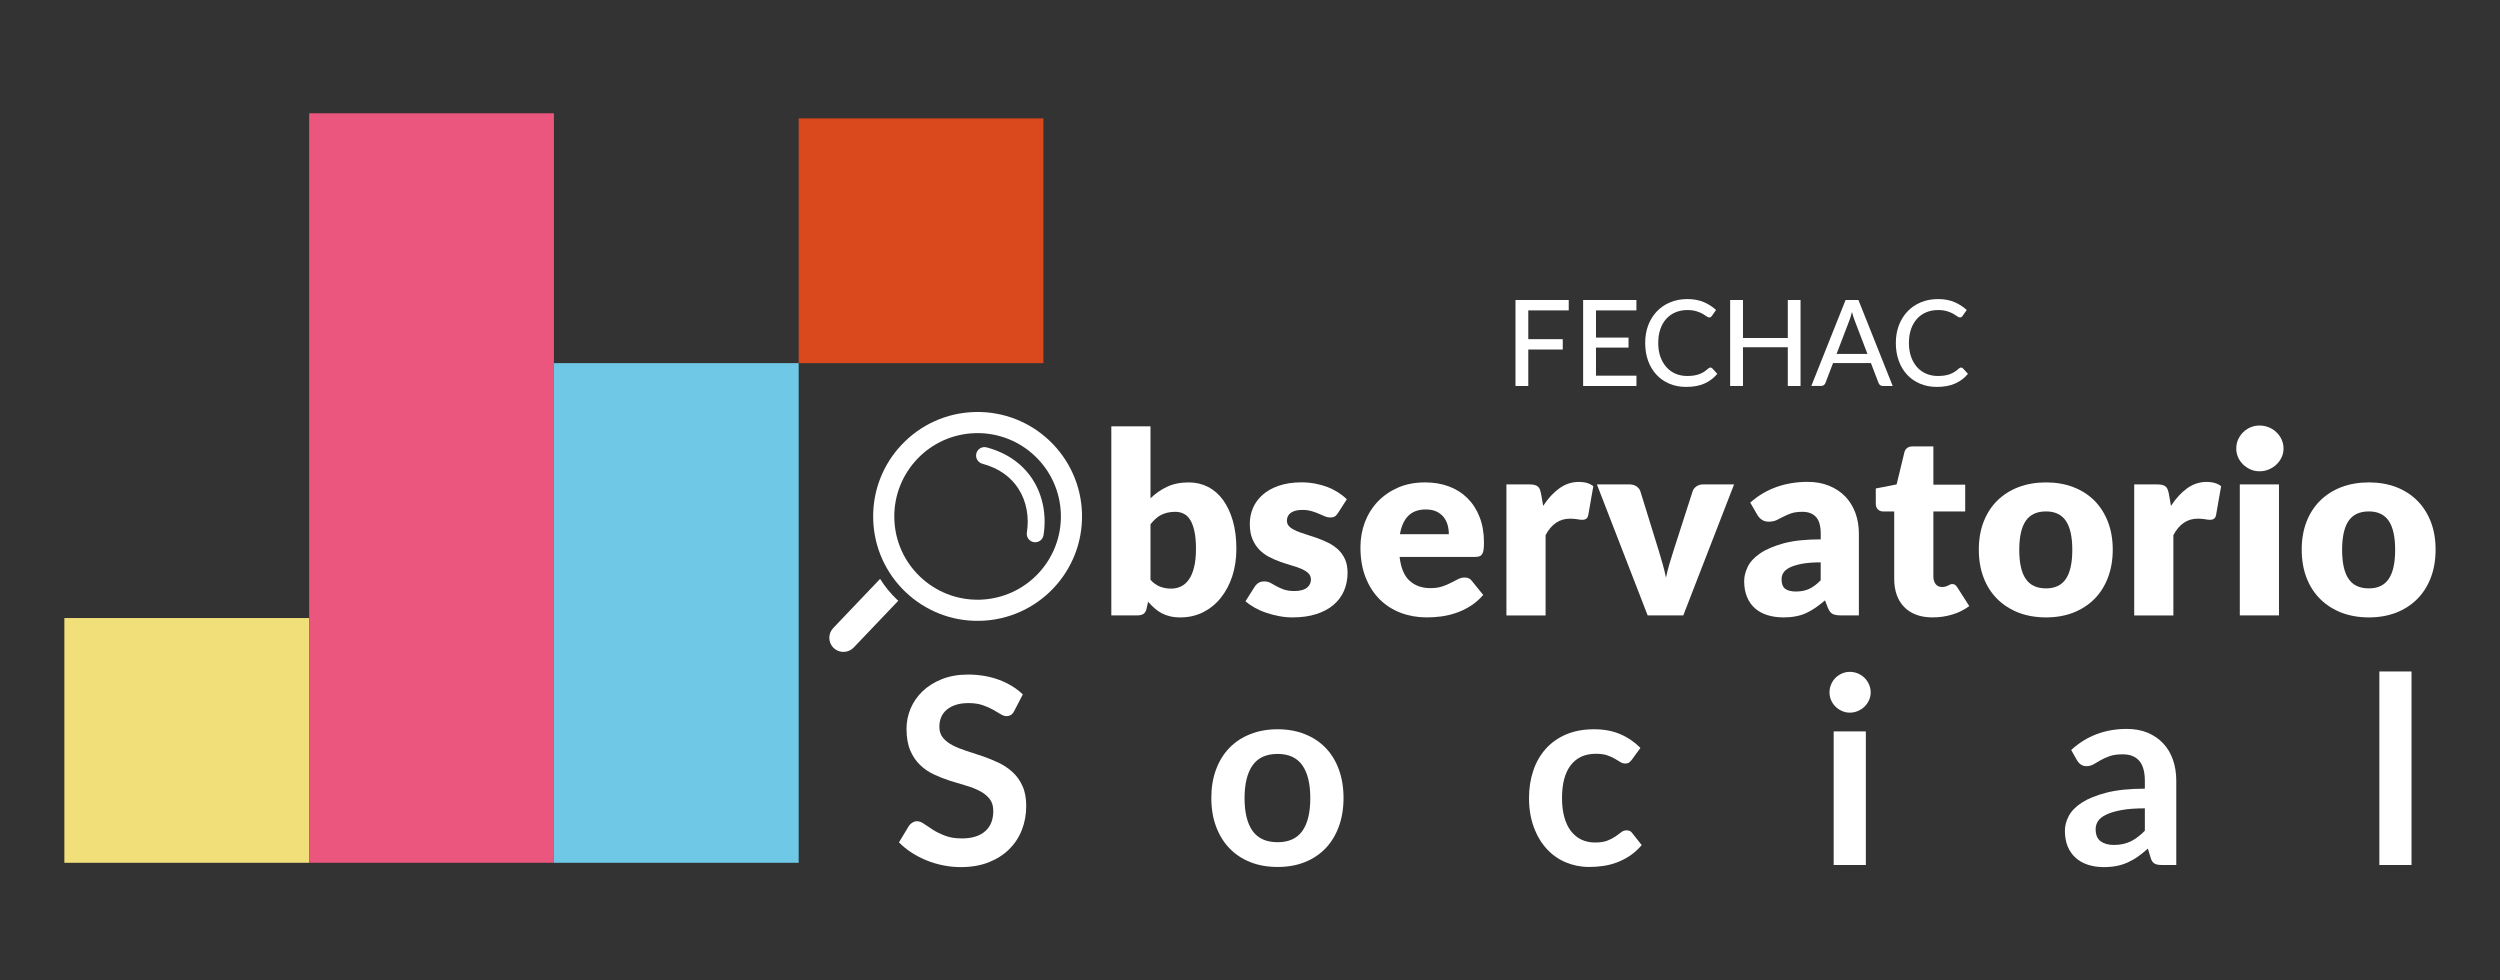 <svg width="51" height="20" viewBox="0 0 51 20" fill="none" xmlns="http://www.w3.org/2000/svg">
<rect x="0" y="0" width="51" height="20" fill="#333333" stroke="none"/>
<path d="M6.307 12.608H1.313V17.601H6.307V12.608Z" fill="#F1DF79"/>
<path d="M16.293 7.408H11.3V17.601H16.293V7.408Z" fill="#70C8E7"/>
<path d="M11.3 2.311H6.307V17.601H11.3V2.311Z" fill="#EB567F"/>
<path d="M21.285 2.415H16.293V7.408H21.285V2.415Z" fill="#DA481E"/>
<path d="M22.671 12.554V8.697H23.47V10.165C23.57 10.068 23.683 9.989 23.809 9.93C23.935 9.87 24.083 9.841 24.253 9.841C24.392 9.841 24.521 9.871 24.64 9.931C24.759 9.991 24.861 10.079 24.947 10.195C25.032 10.311 25.1 10.453 25.149 10.621C25.198 10.79 25.222 10.981 25.222 11.196C25.222 11.397 25.194 11.583 25.139 11.753C25.083 11.923 25.005 12.071 24.904 12.196C24.804 12.322 24.683 12.419 24.543 12.49C24.403 12.56 24.248 12.595 24.078 12.595C23.999 12.595 23.928 12.588 23.866 12.572C23.803 12.557 23.745 12.535 23.693 12.507C23.64 12.478 23.592 12.444 23.549 12.405C23.505 12.365 23.462 12.322 23.421 12.276L23.392 12.41C23.381 12.465 23.358 12.503 23.327 12.523C23.295 12.544 23.253 12.554 23.202 12.554H22.671V12.554ZM23.975 10.441C23.917 10.441 23.864 10.447 23.817 10.458C23.769 10.469 23.726 10.485 23.685 10.505C23.645 10.526 23.608 10.552 23.573 10.584C23.539 10.616 23.505 10.652 23.47 10.694V11.828C23.53 11.895 23.596 11.941 23.666 11.968C23.736 11.994 23.81 12.008 23.888 12.008C23.962 12.008 24.029 11.993 24.091 11.964C24.153 11.935 24.207 11.888 24.252 11.823C24.298 11.759 24.334 11.675 24.359 11.572C24.385 11.469 24.398 11.344 24.398 11.196C24.398 11.055 24.387 10.937 24.367 10.841C24.346 10.744 24.318 10.667 24.281 10.607C24.244 10.548 24.2 10.505 24.148 10.48C24.096 10.454 24.039 10.441 23.975 10.441Z" fill="white"/>
<path d="M27.294 10.467C27.273 10.5 27.252 10.523 27.228 10.537C27.205 10.55 27.176 10.557 27.14 10.557C27.102 10.557 27.064 10.549 27.026 10.533C26.988 10.516 26.948 10.499 26.904 10.48C26.86 10.461 26.811 10.443 26.756 10.427C26.701 10.411 26.638 10.402 26.568 10.402C26.466 10.402 26.389 10.422 26.334 10.46C26.28 10.499 26.253 10.553 26.253 10.621C26.253 10.671 26.271 10.712 26.306 10.745C26.341 10.778 26.388 10.806 26.446 10.832C26.505 10.856 26.571 10.88 26.645 10.902C26.719 10.925 26.794 10.95 26.872 10.977C26.949 11.005 27.025 11.037 27.099 11.074C27.172 11.111 27.238 11.156 27.297 11.21C27.355 11.264 27.402 11.33 27.438 11.407C27.473 11.485 27.49 11.578 27.49 11.686C27.49 11.818 27.466 11.94 27.418 12.052C27.37 12.163 27.298 12.26 27.203 12.34C27.108 12.421 26.99 12.484 26.85 12.528C26.71 12.573 26.549 12.595 26.367 12.595C26.276 12.595 26.185 12.587 26.094 12.569C26.003 12.552 25.915 12.529 25.83 12.5C25.744 12.471 25.666 12.436 25.594 12.396C25.522 12.355 25.46 12.312 25.408 12.265L25.594 11.972C25.616 11.937 25.643 11.91 25.674 11.89C25.704 11.871 25.745 11.861 25.795 11.861C25.841 11.861 25.883 11.871 25.92 11.892C25.957 11.912 25.997 11.935 26.04 11.959C26.083 11.983 26.133 12.005 26.19 12.026C26.248 12.046 26.32 12.057 26.408 12.057C26.47 12.057 26.522 12.05 26.565 12.037C26.608 12.024 26.643 12.007 26.668 11.984C26.694 11.962 26.713 11.937 26.725 11.91C26.737 11.882 26.743 11.854 26.743 11.825C26.743 11.771 26.725 11.727 26.689 11.693C26.653 11.659 26.605 11.629 26.547 11.604C26.489 11.579 26.422 11.556 26.347 11.535C26.273 11.513 26.197 11.489 26.119 11.461C26.042 11.434 25.966 11.401 25.891 11.362C25.816 11.323 25.75 11.274 25.691 11.215C25.633 11.156 25.586 11.083 25.55 10.997C25.514 10.912 25.496 10.808 25.496 10.686C25.496 10.572 25.517 10.464 25.561 10.362C25.605 10.26 25.671 10.17 25.759 10.093C25.846 10.016 25.956 9.954 26.088 9.909C26.221 9.863 26.375 9.84 26.552 9.84C26.648 9.84 26.741 9.849 26.832 9.866C26.922 9.883 27.006 9.907 27.086 9.938C27.165 9.969 27.237 10.006 27.302 10.048C27.367 10.09 27.425 10.136 27.475 10.186L27.294 10.467Z" fill="white"/>
<path d="M29.072 9.841C29.249 9.841 29.411 9.868 29.558 9.923C29.705 9.978 29.831 10.058 29.936 10.163C30.042 10.268 30.125 10.396 30.184 10.548C30.243 10.7 30.273 10.873 30.273 11.065C30.273 11.125 30.27 11.174 30.265 11.212C30.26 11.25 30.251 11.28 30.237 11.302C30.223 11.324 30.205 11.34 30.181 11.348C30.158 11.357 30.129 11.361 30.093 11.361H28.552C28.577 11.585 28.645 11.746 28.755 11.847C28.865 11.947 29.007 11.998 29.18 11.998C29.273 11.998 29.353 11.987 29.42 11.964C29.487 11.942 29.547 11.917 29.599 11.889C29.651 11.862 29.7 11.837 29.744 11.815C29.787 11.792 29.833 11.781 29.881 11.781C29.945 11.781 29.993 11.804 30.026 11.851L30.258 12.137C30.175 12.231 30.086 12.308 29.991 12.367C29.895 12.426 29.797 12.473 29.697 12.506C29.596 12.54 29.496 12.563 29.396 12.576C29.295 12.589 29.199 12.595 29.108 12.595C28.921 12.595 28.745 12.565 28.581 12.504C28.417 12.443 28.274 12.352 28.151 12.232C28.028 12.111 27.931 11.962 27.86 11.783C27.788 11.605 27.753 11.397 27.753 11.16C27.753 10.981 27.784 10.812 27.844 10.652C27.905 10.493 27.993 10.352 28.107 10.232C28.222 10.112 28.36 10.017 28.522 9.946C28.684 9.876 28.868 9.841 29.072 9.841ZM29.087 10.393C28.935 10.393 28.815 10.436 28.729 10.523C28.643 10.609 28.587 10.734 28.559 10.898H29.556C29.556 10.834 29.548 10.772 29.532 10.712C29.515 10.652 29.489 10.598 29.452 10.551C29.415 10.504 29.366 10.465 29.306 10.436C29.246 10.407 29.173 10.393 29.087 10.393Z" fill="white"/>
<path d="M30.731 12.554V9.882H31.206C31.245 9.882 31.278 9.886 31.305 9.893C31.331 9.899 31.354 9.91 31.372 9.925C31.39 9.939 31.404 9.959 31.413 9.983C31.422 10.007 31.43 10.036 31.437 10.07L31.481 10.32C31.579 10.169 31.689 10.05 31.811 9.962C31.933 9.874 32.066 9.831 32.21 9.831C32.333 9.831 32.43 9.86 32.504 9.918L32.401 10.506C32.394 10.542 32.38 10.567 32.36 10.582C32.339 10.596 32.312 10.604 32.277 10.604C32.248 10.604 32.214 10.6 32.174 10.592C32.135 10.585 32.085 10.581 32.025 10.581C31.815 10.581 31.65 10.692 31.53 10.916V12.555H30.731V12.554Z" fill="white"/>
<path d="M34.339 12.554H33.612L32.577 9.882H33.242C33.298 9.882 33.346 9.896 33.385 9.922C33.423 9.949 33.449 9.982 33.463 10.021L33.834 11.22C33.864 11.318 33.891 11.413 33.918 11.505C33.945 11.598 33.967 11.691 33.986 11.784C34.005 11.691 34.028 11.598 34.056 11.505C34.083 11.413 34.112 11.318 34.144 11.22L34.53 10.021C34.544 9.982 34.569 9.949 34.607 9.922C34.645 9.896 34.69 9.882 34.741 9.882H35.375L34.339 12.554Z" fill="white"/>
<path d="M37.555 12.554C37.479 12.554 37.422 12.544 37.383 12.523C37.345 12.503 37.312 12.46 37.287 12.395L37.23 12.248C37.163 12.304 37.099 12.354 37.037 12.397C36.975 12.44 36.911 12.477 36.845 12.507C36.779 12.537 36.708 12.559 36.633 12.573C36.559 12.588 36.476 12.595 36.385 12.595C36.263 12.595 36.152 12.579 36.053 12.548C35.953 12.516 35.868 12.469 35.799 12.407C35.729 12.345 35.675 12.268 35.638 12.175C35.6 12.083 35.581 11.977 35.581 11.856C35.581 11.761 35.605 11.664 35.653 11.564C35.701 11.464 35.785 11.373 35.903 11.291C36.022 11.209 36.181 11.141 36.382 11.085C36.583 11.03 36.837 11.003 37.143 11.003V10.888C37.143 10.731 37.111 10.617 37.046 10.546C36.981 10.476 36.89 10.441 36.772 10.441C36.677 10.441 36.6 10.451 36.54 10.472C36.48 10.493 36.426 10.516 36.379 10.541C36.332 10.567 36.285 10.59 36.241 10.611C36.196 10.632 36.143 10.642 36.081 10.642C36.026 10.642 35.979 10.629 35.941 10.602C35.902 10.575 35.871 10.542 35.849 10.502L35.705 10.253C35.866 10.11 36.045 10.004 36.242 9.934C36.439 9.865 36.65 9.83 36.875 9.83C37.036 9.83 37.182 9.856 37.312 9.909C37.441 9.961 37.551 10.034 37.642 10.127C37.732 10.221 37.801 10.332 37.849 10.461C37.897 10.59 37.921 10.731 37.921 10.884V12.554H37.555V12.554ZM36.637 12.067C36.741 12.067 36.831 12.049 36.908 12.013C36.985 11.977 37.063 11.919 37.142 11.838V11.472C36.983 11.472 36.851 11.483 36.748 11.503C36.645 11.524 36.564 11.55 36.504 11.581C36.444 11.613 36.402 11.648 36.379 11.688C36.355 11.728 36.344 11.771 36.344 11.818C36.344 11.91 36.369 11.974 36.419 12.012C36.468 12.049 36.541 12.067 36.637 12.067Z" fill="white"/>
<path d="M39.425 12.595C39.298 12.595 39.187 12.577 39.089 12.54C38.992 12.503 38.911 12.451 38.845 12.383C38.779 12.315 38.728 12.233 38.694 12.137C38.66 12.041 38.642 11.933 38.642 11.815V10.434H38.416C38.374 10.434 38.339 10.42 38.31 10.393C38.281 10.367 38.266 10.328 38.266 10.276V9.965L38.691 9.882L38.849 9.23C38.869 9.148 38.928 9.106 39.024 9.106H39.441V9.887H40.09V10.434H39.441V11.761C39.441 11.822 39.456 11.873 39.486 11.914C39.516 11.954 39.56 11.975 39.616 11.975C39.646 11.975 39.67 11.972 39.69 11.965C39.71 11.959 39.727 11.953 39.741 11.945C39.756 11.937 39.77 11.93 39.782 11.924C39.795 11.918 39.81 11.915 39.828 11.915C39.852 11.915 39.871 11.921 39.886 11.932C39.9 11.943 39.915 11.961 39.931 11.985L40.173 12.364C40.07 12.441 39.954 12.499 39.825 12.537C39.696 12.576 39.563 12.595 39.425 12.595Z" fill="white"/>
<path d="M41.739 9.841C41.942 9.841 42.127 9.873 42.293 9.936C42.46 10 42.602 10.091 42.722 10.209C42.842 10.328 42.934 10.472 43 10.641C43.066 10.81 43.1 11 43.1 11.212C43.1 11.425 43.066 11.617 43 11.788C42.934 11.959 42.842 12.104 42.722 12.223C42.602 12.342 42.46 12.434 42.293 12.499C42.126 12.563 41.942 12.595 41.739 12.595C41.535 12.595 41.349 12.563 41.181 12.499C41.014 12.434 40.869 12.342 40.748 12.223C40.627 12.104 40.533 11.959 40.467 11.788C40.401 11.617 40.368 11.425 40.368 11.212C40.368 11 40.401 10.81 40.467 10.641C40.533 10.472 40.627 10.328 40.748 10.209C40.869 10.091 41.014 10 41.181 9.936C41.349 9.873 41.535 9.841 41.739 9.841ZM41.739 12.003C41.923 12.003 42.058 11.938 42.145 11.808C42.231 11.679 42.275 11.482 42.275 11.217C42.275 10.952 42.231 10.756 42.145 10.627C42.058 10.498 41.923 10.433 41.739 10.433C41.55 10.433 41.412 10.498 41.324 10.627C41.237 10.756 41.193 10.952 41.193 11.217C41.193 11.482 41.236 11.679 41.324 11.808C41.412 11.938 41.55 12.003 41.739 12.003Z" fill="white"/>
<path d="M43.538 12.554V9.882H44.012C44.051 9.882 44.085 9.886 44.111 9.893C44.138 9.899 44.16 9.91 44.178 9.925C44.196 9.939 44.21 9.959 44.219 9.983C44.229 10.007 44.237 10.036 44.244 10.07L44.288 10.32C44.386 10.169 44.496 10.05 44.617 9.962C44.739 9.874 44.873 9.831 45.017 9.831C45.139 9.831 45.237 9.86 45.311 9.918L45.208 10.506C45.201 10.542 45.187 10.567 45.166 10.582C45.146 10.596 45.118 10.604 45.084 10.604C45.055 10.604 45.02 10.6 44.981 10.592C44.941 10.585 44.892 10.581 44.831 10.581C44.622 10.581 44.457 10.692 44.337 10.916V12.555H43.538V12.554Z" fill="white"/>
<path d="M46.584 9.15C46.584 9.214 46.571 9.274 46.545 9.329C46.519 9.385 46.484 9.434 46.439 9.476C46.395 9.518 46.343 9.552 46.283 9.577C46.224 9.602 46.161 9.614 46.094 9.614C46.029 9.614 45.968 9.602 45.911 9.577C45.854 9.552 45.804 9.518 45.76 9.476C45.717 9.434 45.682 9.385 45.657 9.329C45.632 9.273 45.62 9.214 45.62 9.15C45.62 9.085 45.632 9.024 45.657 8.967C45.682 8.911 45.717 8.861 45.76 8.818C45.804 8.775 45.854 8.741 45.911 8.717C45.968 8.693 46.029 8.681 46.094 8.681C46.161 8.681 46.224 8.693 46.283 8.717C46.343 8.741 46.395 8.775 46.439 8.818C46.484 8.861 46.519 8.911 46.545 8.967C46.571 9.024 46.584 9.085 46.584 9.15ZM46.491 9.882V12.554H45.692V9.882H46.491Z" fill="white"/>
<path d="M48.325 9.841C48.528 9.841 48.713 9.873 48.88 9.936C49.046 10 49.189 10.091 49.308 10.209C49.428 10.328 49.521 10.472 49.587 10.641C49.653 10.81 49.686 11 49.686 11.212C49.686 11.425 49.653 11.617 49.587 11.788C49.521 11.959 49.428 12.104 49.308 12.223C49.189 12.342 49.046 12.434 48.88 12.499C48.713 12.563 48.528 12.595 48.325 12.595C48.121 12.595 47.935 12.563 47.767 12.499C47.6 12.434 47.456 12.342 47.335 12.223C47.214 12.104 47.12 11.959 47.054 11.788C46.988 11.617 46.955 11.425 46.955 11.212C46.955 11 46.988 10.81 47.054 10.641C47.12 10.472 47.214 10.328 47.335 10.209C47.456 10.091 47.6 10 47.767 9.936C47.935 9.873 48.121 9.841 48.325 9.841ZM48.325 12.003C48.509 12.003 48.644 11.938 48.731 11.808C48.818 11.679 48.861 11.482 48.861 11.217C48.861 10.952 48.818 10.756 48.731 10.627C48.644 10.498 48.509 10.433 48.325 10.433C48.136 10.433 47.998 10.498 47.91 10.627C47.823 10.756 47.779 10.952 47.779 11.217C47.779 11.482 47.823 11.679 47.91 11.808C47.998 11.938 48.136 12.003 48.325 12.003Z" fill="white"/>
<path d="M20.691 14.503C20.671 14.542 20.648 14.569 20.623 14.585C20.597 14.601 20.566 14.609 20.531 14.609C20.496 14.609 20.456 14.595 20.411 14.568C20.367 14.54 20.315 14.51 20.255 14.476C20.194 14.442 20.124 14.412 20.043 14.384C19.963 14.357 19.868 14.343 19.758 14.343C19.659 14.343 19.572 14.355 19.499 14.379C19.425 14.403 19.363 14.436 19.313 14.479C19.262 14.521 19.225 14.572 19.2 14.632C19.175 14.691 19.163 14.756 19.163 14.827C19.163 14.917 19.188 14.992 19.238 15.053C19.289 15.113 19.356 15.164 19.439 15.207C19.522 15.249 19.617 15.287 19.723 15.321C19.829 15.355 19.938 15.39 20.049 15.428C20.159 15.466 20.268 15.511 20.374 15.561C20.48 15.612 20.575 15.676 20.659 15.753C20.742 15.83 20.809 15.924 20.859 16.036C20.91 16.147 20.935 16.283 20.935 16.442C20.935 16.616 20.905 16.779 20.846 16.93C20.787 17.081 20.7 17.213 20.586 17.326C20.471 17.439 20.332 17.527 20.167 17.592C20.002 17.656 19.814 17.689 19.601 17.689C19.479 17.689 19.358 17.677 19.24 17.653C19.121 17.629 19.007 17.595 18.898 17.55C18.789 17.506 18.688 17.453 18.593 17.391C18.498 17.329 18.413 17.26 18.339 17.184L18.546 16.841C18.566 16.816 18.589 16.795 18.617 16.779C18.644 16.762 18.674 16.753 18.708 16.753C18.753 16.753 18.8 16.771 18.852 16.808C18.903 16.844 18.964 16.884 19.034 16.929C19.104 16.973 19.186 17.013 19.281 17.049C19.376 17.086 19.49 17.104 19.622 17.104C19.826 17.104 19.984 17.056 20.095 16.959C20.207 16.863 20.263 16.724 20.263 16.543C20.263 16.442 20.238 16.36 20.187 16.296C20.136 16.233 20.07 16.179 19.986 16.136C19.903 16.092 19.808 16.055 19.702 16.025C19.596 15.995 19.488 15.962 19.378 15.927C19.268 15.891 19.16 15.849 19.053 15.799C18.947 15.75 18.852 15.685 18.769 15.605C18.686 15.525 18.619 15.426 18.568 15.306C18.518 15.187 18.493 15.04 18.493 14.864C18.493 14.724 18.521 14.588 18.576 14.455C18.632 14.322 18.714 14.204 18.821 14.101C18.928 13.999 19.059 13.916 19.216 13.854C19.371 13.792 19.549 13.761 19.75 13.761C19.976 13.761 20.185 13.797 20.377 13.867C20.568 13.938 20.731 14.038 20.866 14.165L20.691 14.503Z" fill="white"/>
<path d="M26.064 14.877C26.267 14.877 26.452 14.91 26.617 14.976C26.783 15.041 26.924 15.134 27.041 15.255C27.158 15.375 27.248 15.522 27.312 15.696C27.376 15.87 27.408 16.064 27.408 16.278C27.408 16.494 27.376 16.689 27.312 16.862C27.248 17.036 27.158 17.184 27.041 17.306C26.924 17.428 26.783 17.522 26.617 17.588C26.452 17.654 26.267 17.686 26.064 17.686C25.86 17.686 25.674 17.654 25.508 17.588C25.342 17.522 25.199 17.428 25.082 17.306C24.964 17.184 24.873 17.036 24.808 16.862C24.743 16.689 24.711 16.494 24.711 16.278C24.711 16.064 24.743 15.87 24.808 15.696C24.873 15.522 24.964 15.375 25.082 15.255C25.199 15.134 25.342 15.041 25.508 14.976C25.674 14.91 25.86 14.877 26.064 14.877ZM26.064 17.181C26.29 17.181 26.458 17.105 26.567 16.953C26.676 16.8 26.73 16.577 26.73 16.283C26.73 15.989 26.676 15.765 26.567 15.611C26.458 15.457 26.29 15.38 26.064 15.38C25.833 15.38 25.663 15.457 25.553 15.612C25.444 15.767 25.389 15.991 25.389 16.283C25.389 16.576 25.444 16.798 25.553 16.952C25.663 17.105 25.833 17.181 26.064 17.181Z" fill="white"/>
<path d="M33.291 15.496C33.272 15.521 33.253 15.541 33.234 15.555C33.216 15.569 33.189 15.576 33.153 15.576C33.12 15.576 33.087 15.566 33.055 15.546C33.023 15.525 32.985 15.502 32.941 15.477C32.896 15.451 32.844 15.428 32.783 15.407C32.721 15.387 32.646 15.377 32.555 15.377C32.44 15.377 32.339 15.398 32.252 15.439C32.166 15.481 32.094 15.541 32.036 15.619C31.979 15.697 31.935 15.791 31.907 15.902C31.879 16.012 31.865 16.138 31.865 16.278C31.865 16.423 31.88 16.552 31.911 16.666C31.942 16.779 31.987 16.875 32.045 16.951C32.104 17.028 32.175 17.087 32.258 17.127C32.341 17.167 32.435 17.187 32.54 17.187C32.644 17.187 32.729 17.174 32.793 17.148C32.858 17.122 32.912 17.094 32.957 17.063C33.001 17.032 33.04 17.004 33.072 16.978C33.105 16.952 33.142 16.939 33.183 16.939C33.236 16.939 33.276 16.96 33.302 17.001L33.491 17.24C33.418 17.325 33.34 17.396 33.255 17.454C33.17 17.511 33.081 17.557 32.99 17.592C32.899 17.626 32.805 17.651 32.707 17.665C32.61 17.679 32.513 17.686 32.418 17.686C32.249 17.686 32.091 17.654 31.942 17.592C31.793 17.529 31.663 17.437 31.553 17.317C31.442 17.196 31.354 17.049 31.29 16.874C31.225 16.7 31.192 16.501 31.192 16.278C31.192 16.078 31.221 15.892 31.279 15.721C31.336 15.55 31.421 15.402 31.533 15.277C31.644 15.152 31.783 15.054 31.947 14.983C32.112 14.913 32.301 14.877 32.516 14.877C32.72 14.877 32.898 14.91 33.051 14.976C33.205 15.041 33.342 15.135 33.465 15.257L33.291 15.496Z" fill="white"/>
<path d="M38.162 14.126C38.162 14.182 38.15 14.235 38.127 14.285C38.104 14.335 38.074 14.378 38.036 14.415C37.998 14.453 37.953 14.482 37.902 14.504C37.85 14.527 37.795 14.538 37.737 14.538C37.68 14.538 37.627 14.527 37.576 14.504C37.526 14.482 37.482 14.453 37.444 14.415C37.407 14.378 37.377 14.335 37.355 14.285C37.333 14.236 37.322 14.182 37.322 14.126C37.322 14.067 37.333 14.012 37.355 13.961C37.377 13.909 37.407 13.865 37.444 13.828C37.482 13.791 37.526 13.761 37.576 13.739C37.627 13.717 37.68 13.706 37.737 13.706C37.795 13.706 37.85 13.717 37.902 13.739C37.953 13.761 37.998 13.791 38.036 13.828C38.074 13.865 38.104 13.909 38.127 13.961C38.15 14.012 38.162 14.067 38.162 14.126ZM38.063 14.92V17.646H37.407V14.92H38.063Z" fill="white"/>
<path d="M44.396 17.646H44.101C44.039 17.646 43.99 17.637 43.955 17.618C43.92 17.6 43.893 17.562 43.875 17.505L43.817 17.311C43.748 17.373 43.68 17.428 43.613 17.475C43.547 17.522 43.478 17.561 43.407 17.593C43.337 17.625 43.261 17.649 43.182 17.665C43.102 17.681 43.014 17.689 42.916 17.689C42.801 17.689 42.694 17.673 42.597 17.642C42.5 17.611 42.416 17.564 42.346 17.502C42.276 17.44 42.221 17.363 42.182 17.27C42.144 17.178 42.124 17.07 42.124 16.948C42.124 16.845 42.151 16.743 42.205 16.642C42.259 16.542 42.349 16.451 42.475 16.37C42.6 16.29 42.768 16.223 42.977 16.169C43.186 16.116 43.446 16.089 43.755 16.089V15.929C43.755 15.745 43.717 15.609 43.64 15.52C43.563 15.432 43.451 15.388 43.304 15.388C43.198 15.388 43.109 15.4 43.038 15.425C42.967 15.45 42.906 15.478 42.853 15.508C42.801 15.54 42.753 15.568 42.709 15.592C42.664 15.617 42.616 15.63 42.562 15.63C42.518 15.63 42.48 15.618 42.448 15.595C42.416 15.572 42.391 15.544 42.371 15.51L42.252 15.3C42.565 15.013 42.943 14.87 43.386 14.87C43.546 14.87 43.688 14.896 43.813 14.948C43.937 15 44.043 15.073 44.13 15.166C44.217 15.259 44.283 15.37 44.328 15.499C44.373 15.629 44.396 15.77 44.396 15.925V17.646H44.396ZM43.121 17.237C43.188 17.237 43.25 17.231 43.306 17.219C43.363 17.206 43.417 17.188 43.467 17.164C43.518 17.139 43.566 17.109 43.613 17.073C43.66 17.038 43.708 16.995 43.755 16.947V16.49C43.564 16.49 43.404 16.502 43.276 16.526C43.148 16.55 43.044 16.581 42.966 16.619C42.889 16.656 42.833 16.7 42.8 16.75C42.768 16.8 42.751 16.854 42.751 16.913C42.751 17.029 42.785 17.112 42.853 17.162C42.922 17.212 43.011 17.237 43.121 17.237Z" fill="white"/>
<path d="M49.195 13.698V17.646H48.539V13.698H49.195Z" fill="white"/>
<path fill-rule="evenodd" clip-rule="evenodd" d="M22.073 10.484C22.087 11.072 21.861 11.61 21.485 12.005C21.109 12.399 20.582 12.651 19.994 12.665C19.405 12.679 18.867 12.453 18.473 12.077C18.078 11.701 17.827 11.174 17.813 10.586C17.799 9.997 18.024 9.459 18.401 9.065C18.777 8.67 19.303 8.419 19.892 8.405C20.48 8.391 21.018 8.616 21.413 8.993C21.807 9.369 22.059 9.896 22.073 10.484ZM21.173 11.707C21.473 11.392 21.653 10.963 21.642 10.494C21.63 10.025 21.43 9.605 21.115 9.305C20.8 9.005 20.371 8.825 19.902 8.836C19.433 8.847 19.013 9.047 18.713 9.362C18.413 9.677 18.233 10.106 18.244 10.575C18.255 11.045 18.455 11.465 18.77 11.765C19.085 12.065 19.514 12.245 19.983 12.234C20.452 12.222 20.873 12.022 21.173 11.707Z" fill="white"/>
<path fill-rule="evenodd" clip-rule="evenodd" d="M18.325 12.255L17.415 13.21C17.305 13.325 17.123 13.329 17.007 13.22C16.892 13.11 16.888 12.927 16.998 12.812L17.954 11.809C18.049 11.962 18.163 12.102 18.293 12.226C18.303 12.236 18.314 12.246 18.325 12.255Z" fill="white"/>
<path fill-rule="evenodd" clip-rule="evenodd" d="M20.04 9.46C19.948 9.435 19.893 9.34 19.918 9.248C19.943 9.156 20.037 9.102 20.129 9.127C20.567 9.244 20.873 9.484 21.065 9.78C21.284 10.119 21.35 10.531 21.288 10.917C21.273 11.011 21.185 11.075 21.091 11.06C20.997 11.045 20.933 10.957 20.948 10.863C20.997 10.556 20.946 10.232 20.774 9.967C20.627 9.738 20.387 9.553 20.04 9.46Z" fill="white"/>
<path d="M31.177 6.332V6.919H31.88V7.13H31.177V7.874H30.916V6.12H32.002V6.332H31.177V6.332Z" fill="white"/>
<path d="M33.384 7.663L33.383 7.874H32.296V6.12H33.383V6.332H32.558V6.887H33.222V7.091H32.558V7.663H33.384V7.663Z" fill="white"/>
<path d="M34.893 7.498C34.907 7.498 34.92 7.503 34.931 7.515L35.033 7.627C34.961 7.712 34.874 7.778 34.771 7.824C34.668 7.87 34.544 7.893 34.399 7.893C34.272 7.893 34.157 7.871 34.054 7.827C33.951 7.783 33.863 7.722 33.791 7.643C33.718 7.564 33.661 7.47 33.621 7.36C33.581 7.25 33.562 7.129 33.562 6.997C33.562 6.865 33.582 6.744 33.624 6.634C33.666 6.525 33.725 6.43 33.801 6.351C33.877 6.272 33.967 6.211 34.072 6.167C34.178 6.123 34.295 6.101 34.422 6.101C34.547 6.101 34.658 6.121 34.755 6.162C34.852 6.203 34.936 6.257 35.007 6.324L34.922 6.445C34.916 6.454 34.909 6.461 34.901 6.467C34.892 6.473 34.881 6.476 34.867 6.476C34.852 6.476 34.834 6.468 34.813 6.452C34.792 6.437 34.764 6.419 34.731 6.4C34.697 6.381 34.655 6.364 34.606 6.349C34.556 6.333 34.494 6.325 34.42 6.325C34.333 6.325 34.253 6.341 34.181 6.371C34.108 6.401 34.046 6.445 33.993 6.503C33.941 6.56 33.9 6.631 33.871 6.714C33.842 6.798 33.828 6.892 33.828 6.997C33.828 7.103 33.843 7.198 33.873 7.281C33.903 7.364 33.945 7.435 33.998 7.493C34.05 7.551 34.113 7.595 34.184 7.625C34.256 7.655 34.334 7.67 34.416 7.67C34.467 7.67 34.512 7.667 34.553 7.661C34.593 7.655 34.63 7.645 34.664 7.633C34.698 7.621 34.73 7.605 34.76 7.586C34.79 7.567 34.819 7.544 34.849 7.517C34.855 7.512 34.862 7.507 34.87 7.503C34.877 7.5 34.885 7.498 34.893 7.498Z" fill="white"/>
<path d="M36.731 6.12V7.874H36.471V7.084H35.557V7.874H35.295V6.12H35.557V6.895H36.471V6.12H36.731Z" fill="white"/>
<path d="M38.611 7.874H38.41C38.388 7.874 38.369 7.868 38.354 7.856C38.34 7.845 38.329 7.83 38.322 7.812L38.167 7.406H37.394L37.239 7.812C37.234 7.828 37.223 7.842 37.208 7.855C37.192 7.867 37.173 7.873 37.151 7.873H36.951L37.65 6.12H37.912L38.611 7.874ZM38.096 7.22L37.836 6.54C37.818 6.494 37.799 6.435 37.78 6.364C37.771 6.399 37.762 6.432 37.753 6.462C37.743 6.492 37.734 6.519 37.725 6.543L37.466 7.22H38.096Z" fill="white"/>
<path d="M40.006 7.498C40.021 7.498 40.034 7.503 40.044 7.515L40.147 7.627C40.075 7.712 39.988 7.778 39.885 7.824C39.782 7.87 39.658 7.893 39.513 7.893C39.386 7.893 39.271 7.871 39.168 7.827C39.065 7.783 38.977 7.722 38.904 7.643C38.831 7.564 38.775 7.47 38.735 7.36C38.695 7.25 38.675 7.129 38.675 6.997C38.675 6.865 38.696 6.744 38.738 6.634C38.78 6.525 38.839 6.43 38.915 6.351C38.99 6.272 39.081 6.211 39.186 6.167C39.292 6.123 39.408 6.101 39.536 6.101C39.661 6.101 39.772 6.121 39.868 6.162C39.965 6.203 40.049 6.257 40.121 6.324L40.036 6.445C40.03 6.454 40.023 6.461 40.014 6.467C40.006 6.473 39.995 6.476 39.981 6.476C39.965 6.476 39.947 6.468 39.926 6.452C39.906 6.437 39.878 6.419 39.845 6.4C39.811 6.381 39.769 6.364 39.719 6.349C39.67 6.333 39.608 6.325 39.534 6.325C39.447 6.325 39.367 6.341 39.294 6.371C39.222 6.401 39.16 6.445 39.107 6.503C39.055 6.56 39.014 6.631 38.985 6.714C38.956 6.798 38.942 6.892 38.942 6.997C38.942 7.103 38.957 7.198 38.987 7.281C39.017 7.364 39.059 7.435 39.111 7.493C39.164 7.551 39.227 7.595 39.298 7.625C39.37 7.655 39.447 7.67 39.53 7.67C39.581 7.67 39.626 7.667 39.666 7.661C39.707 7.655 39.744 7.645 39.778 7.633C39.811 7.621 39.843 7.605 39.873 7.586C39.904 7.567 39.933 7.544 39.962 7.517C39.969 7.512 39.976 7.507 39.983 7.503C39.99 7.5 39.998 7.498 40.006 7.498Z" fill="white"/>
</svg>

